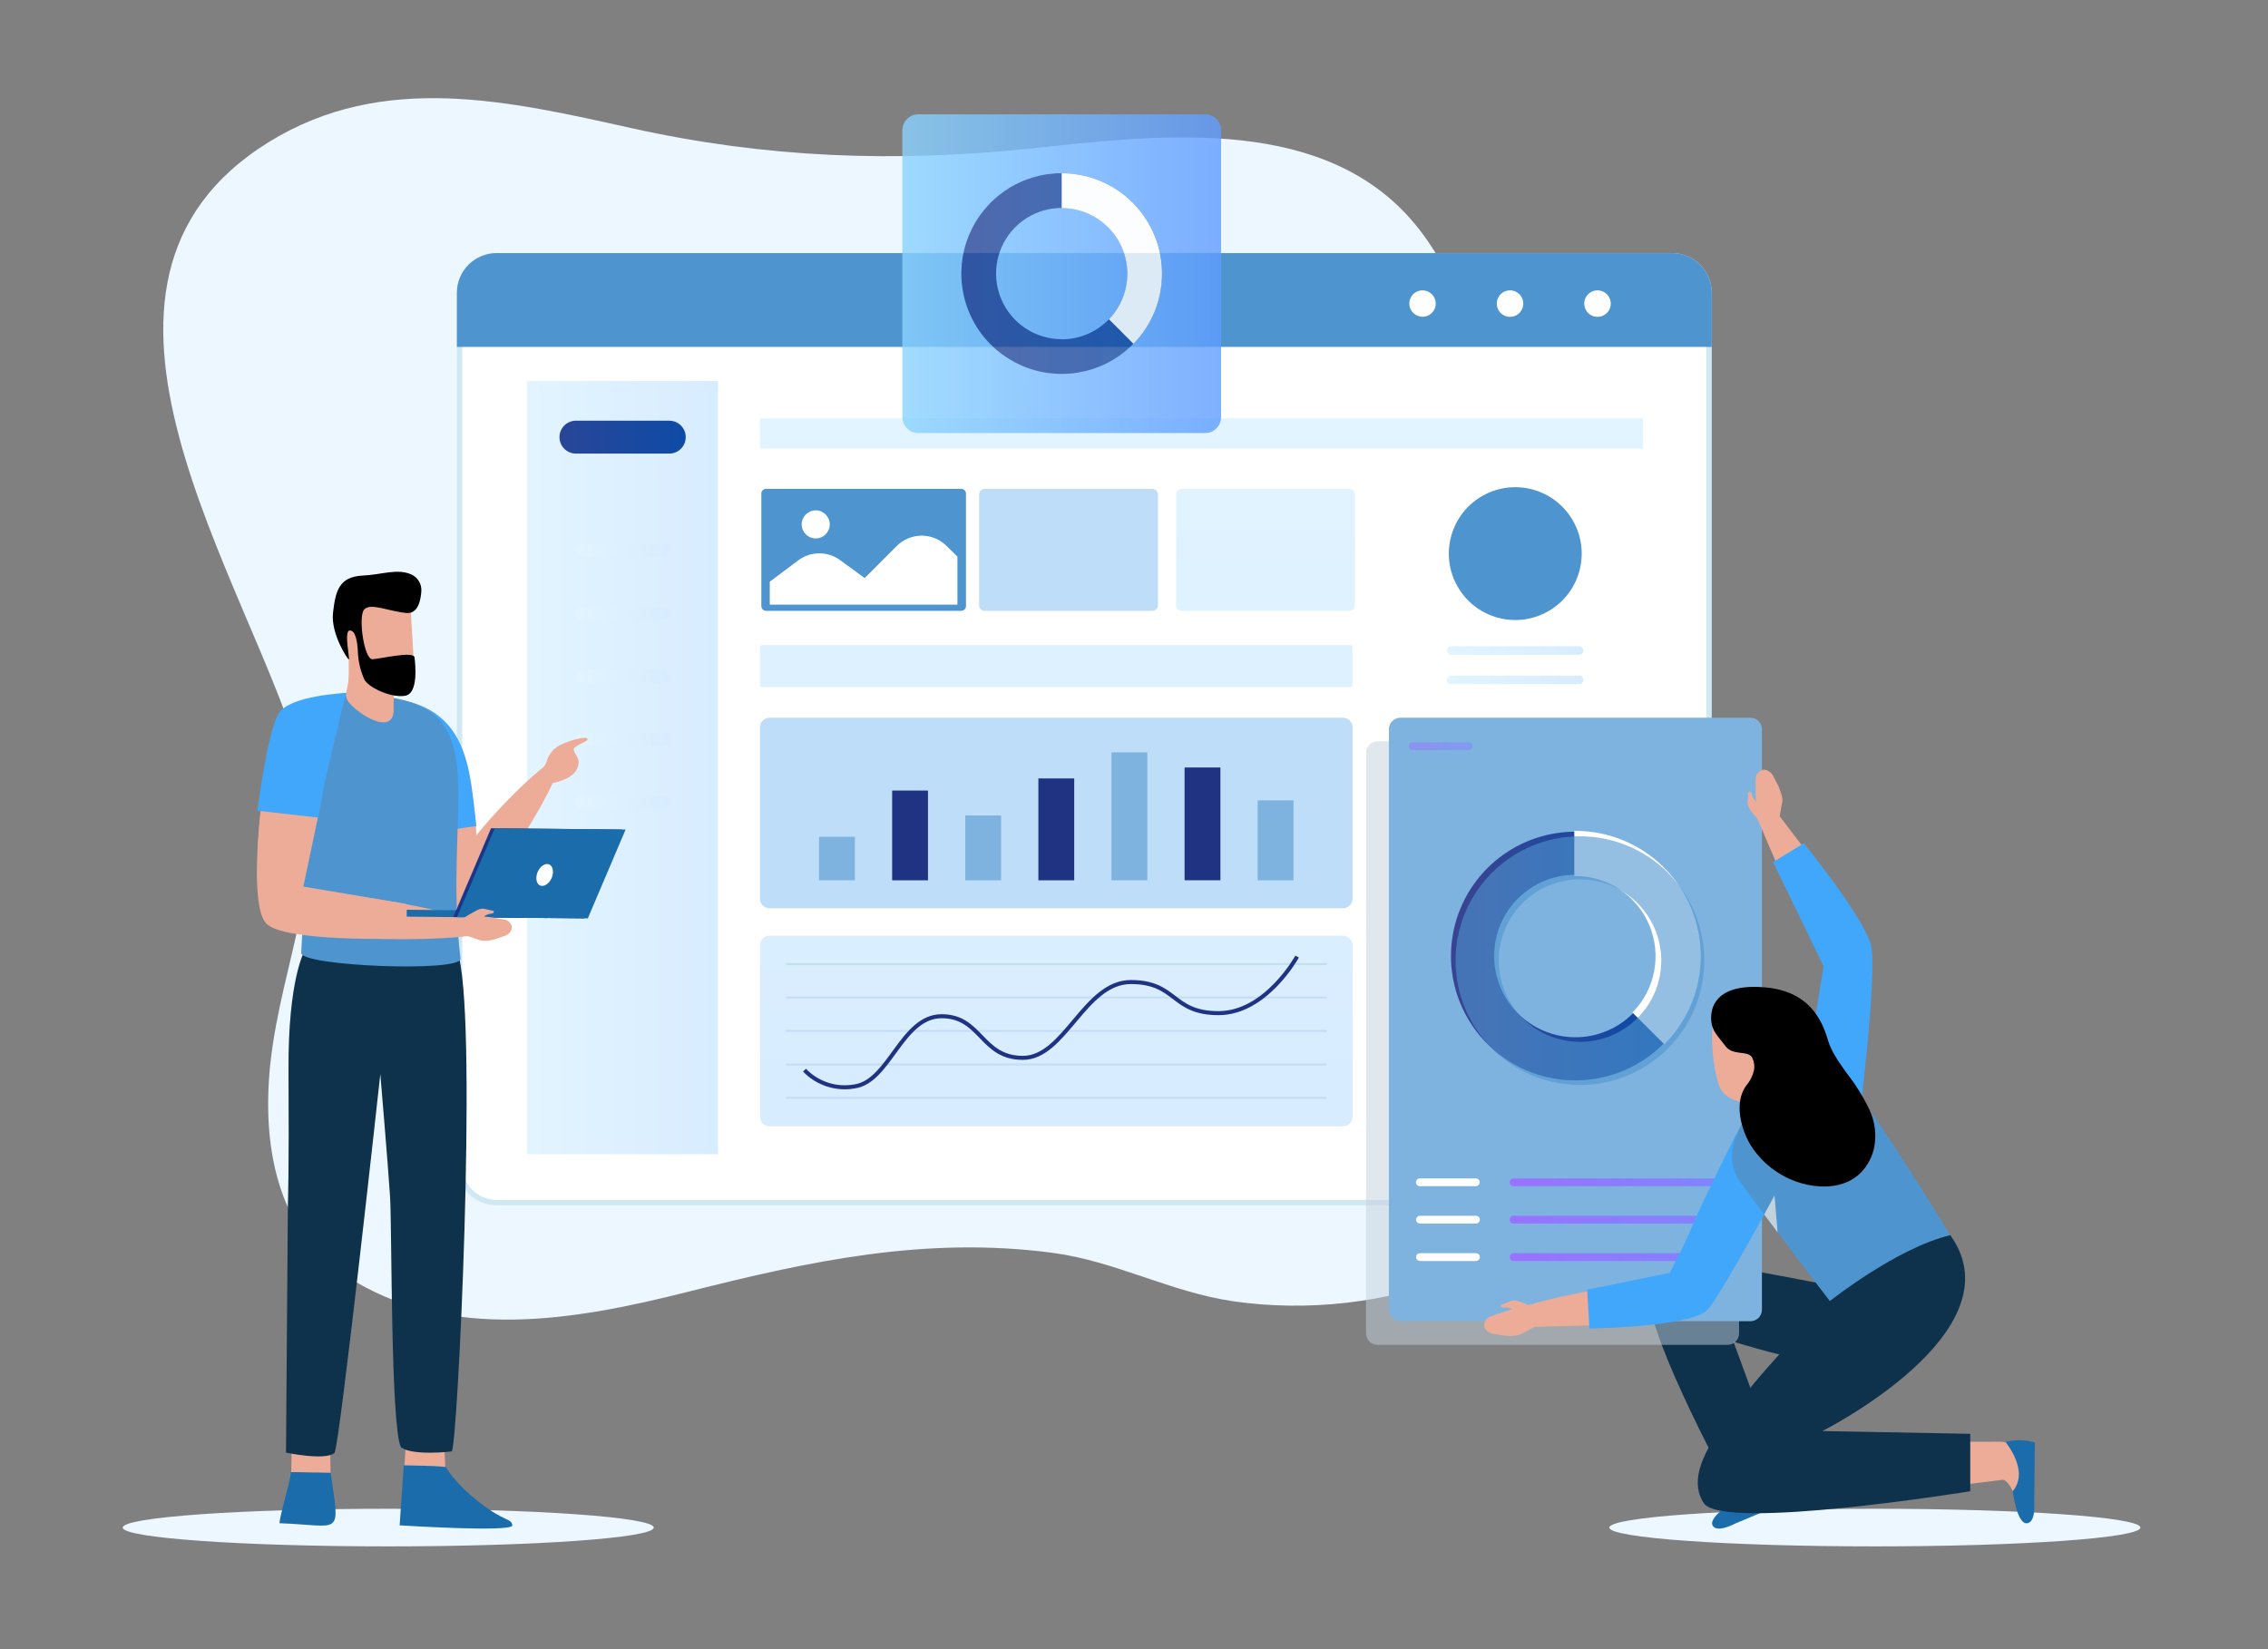 <svg width="462" height="336" viewBox="0 0 462 336" fill="none" xmlns="http://www.w3.org/2000/svg">
<rect x="0" y="0" width="462" height="336" fill="#808080" stroke="none"/>
<path d="M309.216 119.624C303.133 95.076 304.432 62.715 286.341 43.521C267.39 23.43 234.889 27.635 210.228 30.223C182.381 33.167 156.094 32.195 128.789 26.14C103.764 20.598 78.123 14.506 54.761 28.943C7.822 57.996 50.808 118.129 61.302 154.863C67.442 176.355 57.256 195.764 55.05 216.893C53.396 232.825 56.153 250.534 70.376 259.878C91.448 273.634 117.314 268.952 140.19 263.177C165.047 256.897 188.595 251.814 214.489 255.262C227.207 256.953 238.486 263.27 251.223 265.121C280.79 269.419 317.954 258.486 329.532 228.088C332.397 220.222 333.6 211.847 333.064 203.492C331.569 174.617 317.094 148.985 309.702 121.558C309.543 120.914 309.375 120.269 309.216 119.624Z" fill="#ECF7FF"/>
<path d="M381.915 315.059C411.787 315.059 436.002 313.344 436.002 311.228C436.002 309.112 411.787 307.396 381.915 307.396C352.044 307.396 327.828 309.112 327.828 311.228C327.828 313.344 352.044 315.059 381.915 315.059Z" fill="#ECF7FF"/>
<path d="M79.087 315.059C108.958 315.059 133.174 313.344 133.174 311.228C133.174 309.112 108.958 307.396 79.087 307.396C49.216 307.396 25 309.112 25 311.228C25 313.344 49.216 315.059 79.087 315.059Z" fill="#ECF7FF"/>
<path d="M340.608 52.109H101.151C96.986 52.109 93.609 55.486 93.609 59.651V237.47C93.609 241.635 96.986 245.012 101.151 245.012H340.608C344.773 245.012 348.149 241.635 348.149 237.47V59.651C348.149 55.486 344.773 52.109 340.608 52.109Z" fill="white"/>
<path d="M340.611 52.65C342.466 52.653 344.243 53.391 345.554 54.704C346.865 56.016 347.601 57.795 347.601 59.65V237.469C347.601 239.324 346.865 241.103 345.554 242.415C344.243 243.728 342.466 244.466 340.611 244.469H101.153C99.298 244.466 97.519 243.728 96.207 242.416C94.895 241.104 94.157 239.325 94.154 237.469V59.65C94.157 57.794 94.895 56.015 96.207 54.703C97.519 53.391 99.298 52.653 101.153 52.65H340.611ZM340.611 51.566H101.153C100.092 51.566 99.041 51.776 98.06 52.182C97.079 52.588 96.188 53.183 95.438 53.934C94.687 54.684 94.092 55.576 93.686 56.556C93.279 57.537 93.07 58.588 93.07 59.65V237.469C93.07 238.531 93.279 239.582 93.686 240.563C94.092 241.543 94.687 242.434 95.438 243.185C96.188 243.936 97.079 244.531 98.06 244.937C99.041 245.344 100.092 245.553 101.153 245.553H340.611C342.755 245.553 344.811 244.701 346.327 243.185C347.842 241.669 348.694 239.613 348.694 237.469V59.65C348.694 57.506 347.842 55.45 346.327 53.934C344.811 52.418 342.755 51.566 340.611 51.566Z" fill="#D0E7F4"/>
<path d="M101.153 51.566H340.611C342.755 51.566 344.811 52.418 346.326 53.934C347.842 55.45 348.694 57.506 348.694 59.65V70.676H93.07V59.65C93.07 57.506 93.922 55.45 95.438 53.934C96.954 52.418 99.01 51.566 101.153 51.566Z" fill="#4E95CF"/>
<path d="M292.468 61.855C292.467 62.387 292.307 62.906 292.01 63.348C291.714 63.789 291.293 64.132 290.801 64.335C290.309 64.537 289.768 64.589 289.246 64.484C288.725 64.379 288.246 64.122 287.871 63.745C287.495 63.368 287.24 62.889 287.137 62.367C287.034 61.845 287.088 61.305 287.292 60.813C287.496 60.322 287.841 59.903 288.283 59.607C288.725 59.312 289.245 59.154 289.777 59.154C290.131 59.154 290.482 59.224 290.809 59.36C291.136 59.496 291.433 59.695 291.684 59.946C291.934 60.197 292.132 60.495 292.266 60.822C292.401 61.15 292.47 61.501 292.468 61.855Z" fill="white"/>
<path d="M310.3 61.855C310.3 62.389 310.141 62.912 309.844 63.356C309.547 63.801 309.124 64.147 308.63 64.351C308.136 64.555 307.593 64.608 307.069 64.503C306.545 64.398 306.063 64.14 305.686 63.761C305.309 63.383 305.052 62.901 304.949 62.376C304.846 61.852 304.901 61.308 305.107 60.815C305.313 60.322 305.66 59.901 306.105 59.605C306.551 59.309 307.074 59.153 307.608 59.154C307.963 59.154 308.313 59.224 308.64 59.36C308.968 59.496 309.265 59.695 309.515 59.946C309.765 60.197 309.963 60.495 310.097 60.822C310.232 61.15 310.301 61.501 310.3 61.855Z" fill="white"/>
<path d="M328.12 61.855C328.12 62.389 327.961 62.912 327.664 63.356C327.367 63.801 326.945 64.147 326.451 64.351C325.957 64.555 325.413 64.608 324.889 64.503C324.365 64.398 323.884 64.14 323.506 63.761C323.129 63.383 322.873 62.901 322.77 62.376C322.666 61.852 322.721 61.308 322.927 60.815C323.133 60.322 323.48 59.901 323.926 59.605C324.371 59.309 324.894 59.153 325.429 59.154C325.783 59.154 326.134 59.224 326.461 59.36C326.788 59.496 327.085 59.695 327.335 59.946C327.585 60.197 327.783 60.495 327.918 60.822C328.053 61.15 328.121 61.501 328.12 61.855Z" fill="white"/>
<path d="M156.771 185.045L273.561 185.045C274.645 185.045 275.523 184.166 275.523 183.083V148.19C275.523 147.106 274.645 146.227 273.561 146.227H156.771C155.687 146.227 154.809 147.106 154.809 148.19V183.083C154.809 184.166 155.687 185.045 156.771 185.045Z" fill="#BDDDF9"/>
<path d="M156.771 229.461L273.561 229.461C274.645 229.461 275.523 228.582 275.523 227.499V192.606C275.523 191.522 274.645 190.643 273.561 190.643H156.771C155.687 190.643 154.809 191.522 154.809 192.606V227.499C154.809 228.582 155.687 229.461 156.771 229.461Z" fill="url(#paint0_linear_2690_1111)"/>
<path d="M155.313 140.004L275.019 140.004C275.298 140.004 275.523 139.778 275.523 139.499V131.93C275.523 131.651 275.298 131.425 275.019 131.425H155.313C155.035 131.425 154.809 131.651 154.809 131.93V139.499C154.809 139.778 155.035 140.004 155.313 140.004Z" fill="url(#paint1_linear_2690_1111)"/>
<path d="M154.807 91.402L334.664 91.402V85.225L154.807 85.225V91.402Z" fill="url(#paint2_linear_2690_1111)"/>
<path d="M146.264 77.629H107.391V235.171H146.264V77.629Z" fill="url(#paint3_linear_2690_1111)"/>
<path d="M321.738 116.283C323.666 109.063 319.376 101.647 312.156 99.719C304.936 97.792 297.52 102.082 295.592 109.302C293.664 116.522 297.955 123.938 305.175 125.866C312.395 127.794 319.811 123.503 321.738 116.283Z" fill="#4E95CF"/>
<path d="M321.675 133.408H295.613C295.381 133.408 295.159 133.316 294.995 133.154C294.83 132.991 294.737 132.77 294.734 132.539C294.734 132.306 294.827 132.082 294.992 131.917C295.156 131.753 295.38 131.66 295.613 131.66H321.675C321.906 131.663 322.127 131.756 322.29 131.921C322.453 132.085 322.544 132.307 322.544 132.539C322.544 132.769 322.453 132.99 322.29 133.153C322.127 133.316 321.906 133.408 321.675 133.408Z" fill="url(#paint4_linear_2690_1111)"/>
<path d="M321.675 139.389H295.613C295.498 139.39 295.384 139.368 295.277 139.325C295.171 139.282 295.074 139.218 294.992 139.137C294.911 139.057 294.846 138.96 294.801 138.854C294.757 138.748 294.734 138.634 294.734 138.52C294.734 138.405 294.757 138.291 294.801 138.185C294.846 138.079 294.911 137.982 294.992 137.902C295.074 137.821 295.171 137.757 295.277 137.714C295.384 137.671 295.498 137.649 295.613 137.65H321.675C321.906 137.65 322.127 137.742 322.29 137.905C322.453 138.068 322.544 138.289 322.544 138.52C322.544 138.75 322.453 138.971 322.29 139.134C322.127 139.297 321.906 139.389 321.675 139.389Z" fill="url(#paint5_linear_2690_1111)"/>
<path d="M174.142 170.486H166.844V179.345H174.142V170.486Z" fill="#7EB3DF"/>
<path d="M189.033 161.066H181.734V179.354H189.033V161.066Z" fill="#203382"/>
<path d="M203.931 166.143H196.633V179.356H203.931V166.143Z" fill="#7EB3DF"/>
<path d="M218.822 158.6H211.523V179.354H218.822V158.6Z" fill="#203382"/>
<path d="M233.712 153.283H226.414V179.346H233.712V153.283Z" fill="#7EB3DF"/>
<path d="M248.603 156.367H241.305V179.346H248.603V156.367Z" fill="#203382"/>
<path d="M263.494 163.068H256.195V179.356H263.494V163.068Z" fill="#7EB3DF"/>
<path d="M195.801 99.598H156.058C155.521 99.598 155.086 100.033 155.086 100.57V123.483C155.086 124.019 155.521 124.455 156.058 124.455H195.801C196.337 124.455 196.773 124.019 196.773 123.483V100.57C196.773 100.033 196.337 99.598 195.801 99.598Z" fill="#4E95CF"/>
<path d="M234.721 99.607H200.604C199.964 99.607 199.445 100.126 199.445 100.766V123.296C199.445 123.936 199.964 124.455 200.604 124.455H234.721C235.361 124.455 235.88 123.936 235.88 123.296V100.766C235.88 100.126 235.361 99.607 234.721 99.607Z" fill="#BDDDF9"/>
<path d="M274.846 99.607H240.729C240.089 99.607 239.57 100.126 239.57 100.766V123.296C239.57 123.936 240.089 124.455 240.729 124.455H274.846C275.486 124.455 276.005 123.936 276.005 123.296V100.766C276.005 100.126 275.486 99.607 274.846 99.607Z" fill="url(#paint6_linear_2690_1111)"/>
<path d="M195.034 113.392V123.185H156.805V118.513L162.598 114.168C163.826 113.249 165.317 112.748 166.85 112.738C168.384 112.728 169.881 113.209 171.121 114.112L176.139 117.775L182.68 111.233C183.346 110.568 184.136 110.039 185.006 109.679C185.876 109.318 186.808 109.133 187.75 109.133C188.691 109.133 189.623 109.318 190.493 109.679C191.363 110.039 192.153 110.568 192.819 111.233L195.034 113.392Z" fill="white"/>
<path d="M166.164 109.699C167.743 109.699 169.024 108.419 169.024 106.84C169.024 105.261 167.743 103.98 166.164 103.98C164.585 103.98 163.305 105.261 163.305 106.84C163.305 108.419 164.585 109.699 166.164 109.699Z" fill="white"/>
<path d="M160.102 196.418H270.257" stroke="#C3DDF4" stroke-width="0.38" stroke-miterlimit="10"/>
<path d="M160.102 203.23H270.257" stroke="#C3DDF4" stroke-width="0.38" stroke-miterlimit="10"/>
<path d="M160.102 210.053H270.257" stroke="#C3DDF4" stroke-width="0.38" stroke-miterlimit="10"/>
<path d="M160.102 216.875H270.257" stroke="#C3DDF4" stroke-width="0.38" stroke-miterlimit="10"/>
<path d="M160.102 223.688H270.257" stroke="#C3DDF4" stroke-width="0.38" stroke-miterlimit="10"/>
<path d="M163.875 218.032C165.18 219.392 166.803 220.405 168.597 220.981C170.392 221.557 172.302 221.677 174.154 221.331C181.209 220.265 183.704 207.043 191.816 207.043C199.927 207.043 199.805 215.528 208.365 215.528C216.925 215.528 220.915 200.081 230.353 200.081C239.791 200.081 238.567 206.417 248.229 206.417C257.892 206.417 264.228 194.895 264.228 194.895" stroke="#1F3382" stroke-width="0.82" stroke-miterlimit="10"/>
<path d="M136.34 92.413H117.314C116.427 92.413 115.576 92.061 114.949 91.433C114.321 90.806 113.969 89.955 113.969 89.068C113.968 88.627 114.053 88.192 114.221 87.784C114.388 87.378 114.635 87.008 114.945 86.696C115.256 86.384 115.625 86.137 116.032 85.968C116.438 85.8 116.874 85.713 117.314 85.713H136.34C136.78 85.713 137.216 85.8 137.622 85.968C138.029 86.137 138.398 86.384 138.709 86.696C139.02 87.008 139.266 87.378 139.433 87.784C139.601 88.192 139.687 88.627 139.685 89.068C139.685 89.955 139.333 90.806 138.705 91.433C138.078 92.061 137.227 92.413 136.34 92.413Z" fill="url(#paint7_linear_2690_1111)"/>
<path style="mix-blend-mode:multiply" d="M135 113.495H118.638C118.288 113.495 117.953 113.356 117.706 113.109C117.459 112.862 117.32 112.526 117.32 112.177C117.32 111.828 117.459 111.492 117.706 111.245C117.953 110.998 118.288 110.859 118.638 110.859H135C135.35 110.859 135.685 110.998 135.932 111.245C136.179 111.492 136.318 111.828 136.318 112.177C136.318 112.526 136.179 112.862 135.932 113.109C135.685 113.356 135.35 113.495 135 113.495Z" fill="url(#paint8_linear_2690_1111)"/>
<path style="mix-blend-mode:multiply" d="M135 126.305H118.638C118.288 126.305 117.953 126.166 117.706 125.919C117.459 125.672 117.32 125.337 117.32 124.988C117.32 124.638 117.459 124.303 117.706 124.056C117.953 123.809 118.288 123.67 118.638 123.67H135C135.35 123.67 135.685 123.809 135.932 124.056C136.179 124.303 136.318 124.638 136.318 124.988C136.318 125.337 136.179 125.672 135.932 125.919C135.685 126.166 135.35 126.305 135 126.305Z" fill="url(#paint9_linear_2690_1111)"/>
<path style="mix-blend-mode:multiply" d="M135 139.125H118.638C118.288 139.125 117.953 138.987 117.706 138.74C117.459 138.492 117.32 138.157 117.32 137.808C117.32 137.458 117.459 137.123 117.706 136.876C117.953 136.629 118.288 136.49 118.638 136.49H135C135.35 136.49 135.685 136.629 135.932 136.876C136.179 137.123 136.318 137.458 136.318 137.808C136.318 138.157 136.179 138.492 135.932 138.74C135.685 138.987 135.35 139.125 135 139.125Z" fill="url(#paint10_linear_2690_1111)"/>
<path style="mix-blend-mode:multiply" d="M135 151.938H118.638C118.288 151.938 117.953 151.799 117.706 151.552C117.459 151.305 117.32 150.969 117.32 150.62C117.319 150.446 117.352 150.274 117.418 150.113C117.484 149.952 117.58 149.806 117.703 149.682C117.825 149.559 117.971 149.461 118.132 149.394C118.292 149.327 118.464 149.293 118.638 149.293H135C135.35 149.293 135.685 149.432 135.932 149.679C136.179 149.926 136.318 150.261 136.318 150.611C136.319 150.784 136.286 150.957 136.22 151.118C136.155 151.279 136.058 151.425 135.935 151.548C135.813 151.672 135.667 151.77 135.507 151.836C135.346 151.903 135.174 151.938 135 151.938Z" fill="url(#paint11_linear_2690_1111)"/>
<path style="mix-blend-mode:multiply" d="M135 164.758H118.638C118.288 164.758 117.953 164.619 117.706 164.372C117.459 164.125 117.32 163.79 117.32 163.441C117.32 163.091 117.459 162.756 117.706 162.509C117.953 162.262 118.288 162.123 118.638 162.123H135C135.35 162.123 135.685 162.262 135.932 162.509C136.179 162.756 136.318 163.091 136.318 163.441C136.318 163.79 136.179 164.125 135.932 164.372C135.685 164.619 135.35 164.758 135 164.758Z" fill="url(#paint12_linear_2690_1111)"/>
<path d="M81.499 193.26C71.061 193.559 76.201 203.296 78.154 211.846C81.733 225.284 79.658 242.684 85.069 244.609C99.516 249.019 94.918 197.68 90.909 195.325C89.022 194.25 85.013 193.624 81.499 193.26Z" fill="#EDAC98"/>
<path d="M90.912 240.151C80.791 232.862 81.567 281.417 84.24 295.07C86.912 308.722 89.847 299.462 91.828 277.661C93.809 255.86 94.902 243.02 90.912 240.151Z" fill="#EDAC98"/>
<path d="M82.704 293.697L82.367 298.79L90.712 299.07L90.516 294.136L82.704 293.697Z" fill="#EDAC98"/>
<path d="M90.891 298.967C90.891 298.967 92.452 302.051 97.657 306.097C102.862 310.144 104.198 309.293 104.357 310.77C104.516 312.246 81.406 310.77 81.406 310.77L82.247 298.547C82.247 298.547 90.891 298.65 90.891 298.967Z" fill="#1B6CAB"/>
<path d="M70.34 193.4C60.117 191.26 60.126 202.315 60.06 211.08C60.416 224.985 57.089 241.058 61.929 244.179C74.947 251.823 79.18 199.138 75.834 195.914C74.208 194.437 73.666 194.568 70.34 193.4Z" fill="#EDAC98"/>
<path d="M67.346 239.936C57.217 232.647 58.002 281.202 60.665 294.855C63.328 308.508 66.272 299.247 68.253 277.446C70.234 255.645 71.327 242.786 67.346 239.936Z" fill="#EDAC98"/>
<path d="M59.411 295.004L59.336 299.994L67.335 300.134L67.27 295.228L59.411 295.004Z" fill="#EDAC98"/>
<path d="M59.255 299.93C59.124 301.901 57.003 308.63 56.938 310.34C69.656 310.788 69.272 313.339 67.357 300.06L59.255 299.93Z" fill="#1B6CAB"/>
<path d="M62.052 193.709C62.052 193.709 58.65 199.465 58.772 218.052C58.903 239.302 58.66 244.282 58.641 245.852C58.622 247.422 58.258 295.949 58.258 295.949C58.258 295.949 66.191 297.65 68.126 296.024C69.135 295.174 77.471 218.827 77.471 218.827C77.471 218.827 79.012 236.956 79.461 243.825C79.844 249.777 79.564 290.641 81.666 294.837C83.862 296.65 91.945 295.772 92.029 295.687C93.226 294.435 97.216 210.511 93.515 195.148L62.052 193.709Z" fill="#0E314C"/>
<path d="M86.752 147.817C81.014 151.489 88.406 185.999 92.844 184.196C100.6 184.803 97.162 143.78 86.752 147.817Z" fill="#EDAC98"/>
<path d="M80.227 142.389C96.112 144.388 95.701 158.359 97.047 168.32L85.833 169.834L80.227 142.389Z" fill="#41A7FB"/>
<path d="M93.219 184.944C99.909 183.804 115.58 156.387 114.067 154.77C112.889 151.705 80.052 184.907 93.219 184.944Z" fill="#EDAC98"/>
<path d="M70.271 141.191C48.919 143.911 63.861 156.255 61.356 194.148C61.356 196.848 93.96 198.138 93.801 195.325C90.26 165.422 100.548 145.854 80.223 142.21" fill="#4E95CF"/>
<path d="M80.235 139.425L80.179 145.032C79.731 150.227 71.638 144.62 70.704 142.518C70.068 141.144 71.003 140.453 71.031 137.565C71.059 134.678 71.031 134.36 71.031 134.36C61.34 118.951 77.507 112.68 83.702 123.614C83.786 132.528 86.066 140.939 80.235 139.425Z" fill="#EDAC98"/>
<path d="M59.148 147.35C52.822 149.331 50.271 185.214 54.897 184.644C62.017 187.186 69.951 146.209 59.148 147.35Z" fill="#EDAC98"/>
<path d="M82.708 184.159L61.795 180.626L64.869 166.039L53.169 164.656C53.169 164.656 50.712 184.233 54.197 188.111C57.683 191.989 81.727 191.233 81.727 191.233L82.708 184.159Z" fill="#EDAC98"/>
<path d="M55.411 185.607C55.46 186.2 55.663 186.771 55.998 187.262C56.334 187.753 56.792 188.149 57.326 188.411C65.624 192.7 101.452 191.691 100.312 189.224C100.303 187.289 54.887 176.636 55.411 185.607Z" fill="#EDAC98"/>
<path d="M70.476 141.191C70.476 141.191 59.029 141.668 56.767 145.34C54.506 149.013 52.422 165.179 52.422 165.179L64.85 166.572L66.121 159.357" fill="#41A7FB"/>
<path d="M83.883 117.082C84.509 117.388 85.029 117.875 85.376 118.479C85.722 119.084 85.879 119.779 85.827 120.474C85.696 122.427 85.089 125.146 82.743 124.884C79.08 124.52 75.436 122.754 74.174 124.193C72.913 125.632 74.174 134.416 75.884 134.313C77.594 134.21 84.295 132.575 84.444 133.949C84.594 135.322 85.276 141.21 82.575 141.742C79.874 142.275 74.987 140.144 74.165 138.322C73.385 136.529 72.954 134.604 72.894 132.65C72.81 130.958 72.474 128.407 71.24 128.454C70.007 128.501 71.296 134.304 71.072 134.36C70.848 134.416 67.334 129.099 67.839 124.819C68.343 120.539 68.979 117.502 73.885 117.268C77.865 117.082 80.987 115.736 83.883 117.082Z" fill="black"/>
<path d="M111.499 185.64L82.859 185.355L82.845 186.757L111.485 187.042L111.499 185.64Z" fill="#1B6CAB"/>
<path d="M118.988 187.103L92.328 186.841L100.028 168.75L126.689 169.012L118.988 187.103Z" fill="#1B3689"/>
<path d="M119.737 187.112L93.086 186.851L100.786 168.75L127.437 169.012L119.737 187.112Z" fill="#1B6CAB"/>
<path d="M112.383 178.851C111.888 180.047 110.851 180.72 110.057 180.431C109.262 180.141 109.019 178.87 109.515 177.674C110.01 176.478 111.056 175.805 111.841 176.104C112.626 176.403 112.879 177.665 112.383 178.851Z" fill="white"/>
<path d="M116.861 152.797C117.132 153.937 118.608 154.713 117.412 156.881C116.216 159.049 112.245 159.591 112.245 159.591L110.562 156.563C110.892 156.135 111.153 155.659 111.338 155.152C111.548 154.413 111.913 153.727 112.407 153.139C112.902 152.551 113.515 152.075 114.207 151.741C116.188 150.807 119.29 149.938 119.674 150.517C120.057 151.096 116.655 151.9 116.861 152.797Z" fill="#EDAC98"/>
<path d="M94.838 187.326L94.445 187.046L95.38 186.448L97.043 185.514C97.468 185.269 97.946 185.134 98.436 185.121L100.557 185.588C100.557 185.588 100.931 186.14 99.697 186.196C99.293 186.281 98.92 186.471 98.613 186.747L99.828 186.859L102.79 187.364C103.212 187.431 103.594 187.65 103.868 187.978C104.141 188.306 104.286 188.722 104.276 189.149C104.17 189.543 103.959 189.9 103.664 190.182C103.369 190.464 103.002 190.659 102.603 190.747L100.734 191.391C99.805 191.672 98.825 191.742 97.865 191.597L95.127 190.662L94.838 187.326Z" fill="#EDAC98"/>
<path d="M339.515 261.29C347.458 254.646 357.644 285.063 359.746 298.155C361.849 311.247 354.654 299.426 345.337 280.681C338.749 267.439 335.768 264.421 339.515 261.29Z" fill="#EDAC98"/>
<path d="M362.076 299.36L359.338 293.613L351.32 296.323L355.124 302.799L362.076 299.36Z" fill="#EDAC98"/>
<path d="M362.075 299.359L362.813 301.939L356.804 307.069L351.328 307.611L353.767 305.536C353.767 305.536 355.29 303.948 355.122 302.798C354.954 301.649 362.075 299.359 362.075 299.359Z" fill="#EDAC98"/>
<path d="M362.372 300.201C362.372 300.201 358.933 307.107 353.766 305.537C353.766 305.537 348.094 308.873 348.822 310.695C349.551 312.517 353.495 310.396 353.495 310.396L364.634 305.724C364.419 303.706 363.635 301.79 362.372 300.201Z" fill="#1B6CAB"/>
<path d="M366.673 274.792C349.852 271.811 336.77 266.541 337.405 263.009C338.04 259.476 352.151 259.046 368.943 262.027C385.736 265.008 391.595 267.896 390.969 271.428C390.343 274.96 383.465 277.773 366.673 274.792Z" fill="#EDAC98"/>
<path d="M385.334 264.298C385.334 264.298 363.262 259.99 356.973 258.887C350.684 257.784 338.648 255.906 336.107 262.195C333.565 268.484 351.451 301.489 351.451 301.489L361.608 296.518L353.105 273.343C353.105 273.343 383.68 283.165 389.306 276.876C390.905 275.108 391.938 272.902 392.271 270.542C392.605 268.181 392.223 265.775 391.175 263.634L385.334 264.298Z" fill="#0E314C"/>
<path d="M362.358 230.012C362.865 230.67 363.176 231.456 363.257 232.283C363.338 233.109 363.185 233.941 362.816 234.684C359.676 241.515 347.659 269.082 342.51 267.054C336.455 264.671 349.052 240.553 352.892 235.282C356.107 230.928 359.789 226.854 362.358 230.012Z" fill="#EDAC98"/>
<g style="mix-blend-mode:multiply" opacity="0.5">
<path d="M351.911 151.041H280.611C279.316 151.041 278.266 152.091 278.266 153.387V271.653C278.266 272.948 279.316 273.998 280.611 273.998H351.911C353.206 273.998 354.257 272.948 354.257 271.653V153.387C354.257 152.091 353.206 151.041 351.911 151.041Z" fill="#C2D2DC"/>
</g>
<path d="M356.567 146.229H285.267C283.972 146.229 282.922 147.279 282.922 148.574V266.84C282.922 268.136 283.972 269.186 285.267 269.186H356.567C357.863 269.186 358.913 268.136 358.913 266.84V148.574C358.913 147.279 357.863 146.229 356.567 146.229Z" fill="#7EB3DF"/>
<path d="M320.904 169.449C315.893 169.449 310.995 170.935 306.828 173.719C302.662 176.503 299.415 180.46 297.498 185.09C295.581 189.72 295.08 194.814 296.058 199.728C297.036 204.643 299.45 209.157 302.994 212.699C306.537 216.242 311.052 218.654 315.967 219.63C320.882 220.607 325.976 220.104 330.605 218.185C335.234 216.266 339.19 213.018 341.972 208.85C344.755 204.683 346.239 199.784 346.237 194.773C346.237 191.447 345.582 188.153 344.309 185.08C343.035 182.007 341.169 179.215 338.817 176.863C336.464 174.511 333.671 172.646 330.598 171.374C327.524 170.102 324.23 169.448 320.904 169.449ZM320.904 211.332C317.629 211.33 314.429 210.357 311.707 208.537C308.985 206.716 306.864 204.129 305.612 201.104C304.36 198.078 304.034 194.749 304.674 191.537C305.314 188.326 306.891 185.376 309.208 183.061C311.524 180.746 314.474 179.17 317.686 178.532C320.898 177.894 324.227 178.222 327.252 179.476C330.277 180.729 332.863 182.852 334.682 185.575C336.501 188.298 337.472 191.499 337.472 194.773C337.472 196.949 337.043 199.103 336.21 201.112C335.378 203.122 334.157 204.948 332.619 206.485C331.08 208.023 329.253 209.243 327.243 210.074C325.233 210.906 323.079 211.333 320.904 211.332Z" fill="url(#paint13_linear_2690_1111)"/>
<path d="M346.24 194.773C346.251 201.39 343.664 207.745 339.035 212.472L332.839 206.295C335.089 203.955 336.602 201.004 337.188 197.811C337.774 194.617 337.409 191.322 336.137 188.335C334.866 185.347 332.744 182.8 330.036 181.009C327.328 179.218 324.153 178.262 320.906 178.261V169.496C327.616 169.494 334.053 172.154 338.803 176.894C343.552 181.633 346.227 188.064 346.24 194.773Z" fill="white" stroke="white" stroke-width="0.43" stroke-miterlimit="10"/>
<path style="mix-blend-mode:multiply" opacity="0.5" d="M299.212 152.825H287.802C287.591 152.825 287.389 152.741 287.24 152.592C287.092 152.443 287.008 152.241 287.008 152.031C287.008 151.82 287.092 151.618 287.24 151.469C287.389 151.32 287.591 151.236 287.802 151.236H299.212C299.423 151.236 299.625 151.32 299.774 151.469C299.923 151.618 300.006 151.82 300.006 152.031C300.006 152.241 299.923 152.443 299.774 152.592C299.625 152.741 299.423 152.825 299.212 152.825Z" fill="url(#paint14_linear_2690_1111)"/>
<path d="M300.662 241.675H289.243C289.136 241.677 289.03 241.658 288.931 241.619C288.832 241.579 288.741 241.52 288.666 241.445C288.59 241.37 288.53 241.281 288.489 241.182C288.449 241.083 288.428 240.978 288.43 240.871C288.432 240.663 288.516 240.465 288.662 240.319C288.809 240.172 289.007 240.088 289.215 240.086H300.634C300.841 240.088 301.04 240.172 301.186 240.319C301.333 240.465 301.416 240.663 301.419 240.871C301.421 241.077 301.344 241.276 301.203 241.426C301.062 241.576 300.868 241.665 300.662 241.675Z" fill="white"/>
<path style="mix-blend-mode:screen" d="M352.582 241.675H308.316C308.107 241.672 307.908 241.588 307.761 241.439C307.614 241.29 307.531 241.09 307.531 240.881C307.534 240.673 307.617 240.475 307.764 240.328C307.911 240.182 308.109 240.098 308.316 240.096H352.582C352.791 240.096 352.992 240.178 353.14 240.325C353.289 240.472 353.374 240.672 353.376 240.881C353.376 240.985 353.356 241.088 353.316 241.185C353.276 241.281 353.217 241.369 353.144 241.442C353.07 241.516 352.982 241.575 352.886 241.614C352.79 241.654 352.686 241.675 352.582 241.675Z" fill="url(#paint15_linear_2690_1111)"/>
<path d="M300.665 249.28H289.246C289.038 249.28 288.838 249.198 288.691 249.051C288.544 248.903 288.461 248.704 288.461 248.495C288.461 248.286 288.543 248.086 288.69 247.937C288.837 247.788 289.037 247.704 289.246 247.701H300.665C300.874 247.704 301.074 247.788 301.221 247.937C301.368 248.086 301.45 248.286 301.45 248.495C301.45 248.704 301.367 248.903 301.22 249.051C301.073 249.198 300.873 249.28 300.665 249.28Z" fill="white"/>
<path style="mix-blend-mode:screen" d="M352.582 249.28H308.316C308.108 249.28 307.908 249.198 307.761 249.051C307.614 248.903 307.531 248.704 307.531 248.495C307.531 248.286 307.614 248.086 307.761 247.937C307.908 247.788 308.107 247.704 308.316 247.701H352.582C352.793 247.701 352.995 247.785 353.144 247.934C353.293 248.083 353.376 248.285 353.376 248.495C353.376 248.599 353.356 248.702 353.316 248.798C353.276 248.894 353.217 248.981 353.143 249.054C353.069 249.127 352.982 249.184 352.885 249.223C352.789 249.262 352.686 249.282 352.582 249.28Z" fill="url(#paint16_linear_2690_1111)"/>
<path d="M300.665 256.915H289.246C289.037 256.912 288.837 256.828 288.69 256.679C288.543 256.53 288.461 256.33 288.461 256.12C288.461 255.911 288.543 255.711 288.69 255.562C288.837 255.413 289.037 255.329 289.246 255.326H300.665C300.874 255.329 301.074 255.413 301.221 255.562C301.368 255.711 301.45 255.911 301.45 256.12C301.45 256.33 301.368 256.53 301.221 256.679C301.074 256.828 300.874 256.912 300.665 256.915Z" fill="white"/>
<path style="mix-blend-mode:screen" d="M352.582 256.915H308.316C308.107 256.912 307.908 256.828 307.761 256.679C307.614 256.53 307.531 256.33 307.531 256.12C307.531 255.911 307.614 255.711 307.761 255.562C307.908 255.413 308.107 255.329 308.316 255.326H352.582C352.793 255.326 352.995 255.41 353.144 255.559C353.293 255.708 353.376 255.91 353.376 256.12C353.376 256.331 353.293 256.533 353.144 256.682C352.995 256.831 352.793 256.915 352.582 256.915Z" fill="url(#paint17_linear_2690_1111)"/>
<path d="M371.604 231.527C370.9 231.09 370.332 230.464 369.964 229.721C369.595 228.979 369.442 228.148 369.52 227.322C370.034 219.847 371.482 189.785 376.996 189.86C383.537 189.934 380.304 216.959 378.565 223.229C377.089 228.416 375.089 233.518 371.604 231.527Z" fill="#EDAC98"/>
<path d="M379.127 198.017C379.506 197.31 379.696 196.517 379.68 195.715C379.663 194.913 379.441 194.129 379.033 193.438C375.398 186.794 362.26 163.198 358.998 163.535C355.204 163.881 372.67 198.951 374.679 199.185C376.183 199.334 378.005 199.932 379.127 198.017Z" fill="#EDAC98"/>
<path d="M367.218 172.458L362.509 166.281L357.977 166.777L362.023 176.243L367.218 172.458Z" fill="#EDAC98"/>
<path d="M358.523 166.796H358L356.654 165.179C356.321 164.76 356.097 164.266 356 163.74L356.131 161.376C356.131 161.376 356.673 160.881 356.944 162.207C357.105 162.629 357.376 163 357.729 163.282L357.635 161.946V158.666C357.643 158.205 357.816 157.763 358.123 157.42C358.43 157.076 358.851 156.855 359.308 156.797C359.75 156.843 360.171 157.009 360.526 157.277C360.88 157.546 361.154 157.907 361.317 158.32L362.336 160.282C362.681 161.394 363.167 162.151 363.055 163.338L362.495 166.459L358.523 166.796Z" fill="#EDAC98"/>
<path d="M366.699 226.116L371.474 196.867L361.195 175.645L367.438 171.795C367.438 171.795 379.726 186.943 381.137 192.615C382.548 198.287 378.333 231.489 378.333 231.489L367.587 232.087L366.699 226.116Z" fill="#41A7FB"/>
<path d="M346.673 264.933C346.322 265.647 345.794 266.26 345.14 266.713C344.486 267.166 343.727 267.444 342.935 267.522C335.459 268.456 308.574 271.428 306.92 268.596C305.005 265.307 343.701 259.158 345.056 260.663C346.037 261.784 347.579 262.915 346.673 264.933Z" fill="#EDAC98"/>
<path d="M330.664 269.83L312.545 270.335L311.461 265.887L329.945 261.896L330.664 269.83Z" fill="#EDAC98"/>
<path d="M311.649 266.382L311.471 265.896L309.509 265.167C309.008 264.983 308.469 264.922 307.939 264.99L305.734 265.877C305.734 265.877 305.444 266.541 306.78 266.373C307.229 266.401 307.663 266.543 308.042 266.784L306.752 267.12L303.659 268.195C303.21 268.332 302.829 268.633 302.592 269.038C302.355 269.443 302.279 269.923 302.379 270.382C302.56 270.787 302.849 271.134 303.216 271.385C303.582 271.636 304.01 271.78 304.454 271.802L306.64 272.148C307.692 272.282 308.76 272.187 309.771 271.867L312.574 270.344L311.649 266.382Z" fill="#EDAC98"/>
<path d="M353.644 231.115C353.644 231.115 347.374 243.646 345.28 248.496C343.75 252.187 342.034 255.799 340.141 259.317C339.916 259.392 323.32 262.756 323.32 262.756L323.769 270.662C323.769 270.662 345.037 270.438 348.065 266.634C351.093 262.831 362.914 241.039 362.914 241.039L353.644 231.115Z" fill="#41A7FB"/>
<path d="M348.24 301.874C341.335 291.594 392.403 292.305 405.402 294.884C418.4 297.463 404.794 299.949 384.003 302.313C363.211 304.677 350.913 305.929 348.24 301.874Z" fill="#EDAC98"/>
<path d="M407.651 293.734L400.904 293.753L400.586 302.406L408.043 301.481L407.651 293.734Z" fill="#EDAC98"/>
<path d="M407.636 293.734L410.299 294.08L412.617 301.631L410.944 306.873L410.009 303.817C410.009 303.817 409.168 301.789 408.047 301.481C406.926 301.173 407.636 293.734 407.636 293.734Z" fill="#EDAC98"/>
<path d="M408.523 293.799C408.523 293.799 413.504 299.696 410 303.817C410 303.817 410.822 310.358 412.803 310.358C414.784 310.358 414.373 305.976 414.373 305.976L414.513 293.902C412.568 293.296 410.489 293.261 408.523 293.799Z" fill="#1B6CAB"/>
<path d="M374.32 284.977C362.172 296.901 350.22 304.498 347.716 301.938C345.211 299.378 353.061 287.641 365.246 275.707C377.432 263.774 389.346 256.186 391.85 258.747C394.355 261.307 386.552 273.054 374.32 284.977Z" fill="#EDAC98"/>
<path d="M372.741 265.065C372.741 265.065 359.724 278.251 354.781 285.044C349.838 291.838 343.044 300.126 347.062 306.238C350.847 312.013 401.345 303.827 401.345 303.827V292.127L371.228 291.557C371.228 291.557 411.41 271.364 397.29 251.665L380.283 250.73L372.741 265.065Z" fill="#0E314C"/>
<path d="M356.268 229.396L355.848 224.592C355.848 224.592 351.39 224.667 350.119 221.013C348.848 217.36 347.923 208.249 349.951 204.866C351.979 201.483 366.267 200.969 368.052 210.473C369.837 219.976 368.986 231.265 368.986 231.265L356.268 229.396Z" fill="#EDAC98"/>
<path d="M397.266 251.664C386.473 254.187 372.745 265.074 372.745 265.074C372.745 265.074 367.138 257.794 362.102 251.057C361.167 249.814 360.233 248.59 359.373 247.431C356.476 243.572 354.187 240.479 353.916 239.955C351.925 236.059 352.925 232.713 354.327 229.873C355.859 226.742 358.775 224.387 361.588 222.322C367.503 218.005 373.297 218.136 376.352 220.715C380.866 224.499 397.266 251.664 397.266 251.664Z" fill="#4E95CF"/>
<g style="mix-blend-mode:multiply">
<path d="M362.104 251.067C361.169 249.824 360.235 248.6 359.375 247.441L361.478 243.572L362.104 251.067Z" fill="#C2D2DC"/>
</g>
<path d="M362.441 239.087C360.245 237.725 358.36 235.916 356.909 233.779C354.713 230.471 353.04 224.612 355.797 221.08C356.526 220.21 357.036 219.178 357.282 218.071C357.456 217.202 357.334 216.301 356.937 215.51C356.17 213.94 353.002 215.164 351.507 213.155C350.012 211.146 348.704 210.137 348.573 207.754C348.442 205.371 349.405 200.764 358.235 201.082C367.066 201.4 370.673 206.053 372.355 211.903C372.981 214.108 374.523 216.342 376.168 218.613C377.943 220.885 379.475 223.337 380.737 225.93C382.005 228.522 382.336 231.475 381.672 234.284C381.4 235.267 380.997 236.21 380.476 237.087C376.673 243.451 367.795 242.442 362.441 239.087Z" fill="black"/>
<g opacity="0.8">
<path d="M245.506 23.299H187.046C185.26 23.299 183.812 24.746 183.812 26.532V84.992C183.812 86.778 185.26 88.226 187.046 88.226H245.506C247.292 88.226 248.739 86.778 248.739 84.992V26.532C248.739 24.746 247.292 23.299 245.506 23.299Z" fill="url(#paint18_linear_2690_1111)"/>
<path d="M216.274 35.289C212.23 35.289 208.277 36.488 204.915 38.735C201.553 40.981 198.932 44.175 197.384 47.911C195.837 51.647 195.432 55.758 196.221 59.724C197.01 63.69 198.957 67.333 201.817 70.193C204.676 73.052 208.319 75 212.285 75.788C216.252 76.577 220.363 76.172 224.099 74.625C227.835 73.078 231.028 70.457 233.275 67.094C235.521 63.732 236.72 59.779 236.72 55.735C236.718 50.313 234.563 45.114 230.729 41.28C226.895 37.447 221.696 35.291 216.274 35.289ZM216.274 69.108C213.63 69.108 211.044 68.323 208.845 66.854C206.646 65.385 204.932 63.296 203.92 60.853C202.908 58.409 202.643 55.72 203.159 53.126C203.675 50.532 204.949 48.15 206.819 46.28C208.689 44.41 211.072 43.136 213.665 42.62C216.259 42.104 218.948 42.369 221.392 43.381C223.835 44.393 225.924 46.107 227.393 48.306C228.862 50.505 229.647 53.09 229.647 55.735C229.65 57.494 229.307 59.236 228.637 60.861C227.966 62.487 226.982 63.964 225.74 65.209C224.498 66.454 223.022 67.441 221.398 68.115C219.774 68.789 218.033 69.135 216.274 69.135V69.108Z" fill="url(#paint19_linear_2690_1111)"/>
<path d="M236.712 55.763C236.722 61.105 234.631 66.237 230.89 70.051L225.891 65.043C227.712 63.155 228.938 60.772 229.415 58.193C229.892 55.613 229.599 52.95 228.573 50.535C227.546 48.121 225.832 46.062 223.644 44.616C221.455 43.169 218.889 42.398 216.266 42.4V35.289C218.953 35.289 221.614 35.819 224.097 36.848C226.579 37.877 228.834 39.386 230.733 41.288C232.632 43.189 234.138 45.446 235.163 47.93C236.189 50.414 236.715 53.076 236.712 55.763Z" fill="white"/>
</g>
<g style="mix-blend-mode:multiply" opacity="0.6">
<path d="M321.841 170.385C316.83 170.385 311.932 171.871 307.766 174.655C303.599 177.439 300.352 181.396 298.435 186.026C296.518 190.655 296.017 195.749 296.995 200.664C297.974 205.578 300.387 210.092 303.931 213.635C307.475 217.178 311.99 219.59 316.905 220.566C321.819 221.542 326.913 221.039 331.542 219.121C336.171 217.202 340.127 213.953 342.91 209.786C345.692 205.619 347.176 200.72 347.175 195.709C347.175 192.382 346.519 189.089 345.246 186.016C343.973 182.943 342.107 180.15 339.754 177.799C337.402 175.447 334.609 173.582 331.535 172.31C328.462 171.038 325.168 170.384 321.841 170.385ZM321.841 212.268C318.567 212.266 315.366 211.293 312.644 209.472C309.922 207.652 307.801 205.065 306.55 202.039C305.298 199.013 304.971 195.684 305.611 192.473C306.251 189.261 307.829 186.312 310.145 183.997C312.461 181.682 315.412 180.106 318.624 179.468C321.835 178.829 325.164 179.158 328.19 180.411C331.215 181.665 333.8 183.787 335.619 186.51C337.438 189.233 338.409 192.434 338.409 195.709C338.409 197.884 337.981 200.038 337.148 202.048C336.315 204.057 335.095 205.883 333.556 207.421C332.017 208.959 330.191 210.178 328.181 211.01C326.171 211.841 324.017 212.269 321.841 212.268Z" fill="#4E95CF"/>
</g>
<defs>
<linearGradient id="paint0_linear_2690_1111" x1="215.175" y1="81.236" x2="215.175" y2="224.574" gradientUnits="userSpaceOnUse">
<stop stop-color="#E2F4FF"/>
<stop offset="1" stop-color="#D7ECFF"/>
</linearGradient>
<linearGradient id="paint1_linear_2690_1111" x1="215.175" y1="81.235" x2="215.175" y2="224.573" gradientUnits="userSpaceOnUse">
<stop stop-color="#E2F4FF"/>
<stop offset="1" stop-color="#D7ECFF"/>
</linearGradient>
<linearGradient id="paint2_linear_2690_1111" x1="244.74" y1="81.235" x2="244.74" y2="224.564" gradientUnits="userSpaceOnUse">
<stop stop-color="#E2F4FF"/>
<stop offset="1" stop-color="#D7ECFF"/>
</linearGradient>
<linearGradient id="paint3_linear_2690_1111" x1="107.391" y1="156.405" x2="146.264" y2="156.405" gradientUnits="userSpaceOnUse">
<stop stop-color="#E2F4FF"/>
<stop offset="1" stop-color="#D7ECFF"/>
</linearGradient>
<linearGradient id="paint4_linear_2690_1111" x1="294.734" y1="132.539" x2="322.544" y2="132.539" gradientUnits="userSpaceOnUse">
<stop stop-color="#E2F4FF"/>
<stop offset="1" stop-color="#D7ECFF"/>
</linearGradient>
<linearGradient id="paint5_linear_2690_1111" x1="294.734" y1="138.519" x2="322.544" y2="138.519" gradientUnits="userSpaceOnUse">
<stop stop-color="#E2F4FF"/>
<stop offset="1" stop-color="#D7ECFF"/>
</linearGradient>
<linearGradient id="paint6_linear_2690_1111" x1="257.783" y1="81.236" x2="257.783" y2="224.574" gradientUnits="userSpaceOnUse">
<stop stop-color="#E2F4FF"/>
<stop offset="1" stop-color="#D7ECFF"/>
</linearGradient>
<linearGradient id="paint7_linear_2690_1111" x1="113.969" y1="89.068" x2="139.685" y2="89.068" gradientUnits="userSpaceOnUse">
<stop stop-color="#294698"/>
<stop offset="1" stop-color="#0E4BA6"/>
</linearGradient>
<linearGradient id="paint8_linear_2690_1111" x1="117.32" y1="112.177" x2="136.318" y2="112.177" gradientUnits="userSpaceOnUse">
<stop stop-color="#E2F4FF"/>
<stop offset="1" stop-color="#D7ECFF"/>
</linearGradient>
<linearGradient id="paint9_linear_2690_1111" x1="117.32" y1="124.988" x2="136.318" y2="124.988" gradientUnits="userSpaceOnUse">
<stop stop-color="#E2F4FF"/>
<stop offset="1" stop-color="#D7ECFF"/>
</linearGradient>
<linearGradient id="paint10_linear_2690_1111" x1="117.32" y1="137.808" x2="136.318" y2="137.808" gradientUnits="userSpaceOnUse">
<stop stop-color="#E2F4FF"/>
<stop offset="1" stop-color="#D7ECFF"/>
</linearGradient>
<linearGradient id="paint11_linear_2690_1111" x1="117.32" y1="150.62" x2="136.318" y2="150.62" gradientUnits="userSpaceOnUse">
<stop stop-color="#E2F4FF"/>
<stop offset="1" stop-color="#D7ECFF"/>
</linearGradient>
<linearGradient id="paint12_linear_2690_1111" x1="117.32" y1="163.441" x2="136.318" y2="163.441" gradientUnits="userSpaceOnUse">
<stop stop-color="#E2F4FF"/>
<stop offset="1" stop-color="#D7ECFF"/>
</linearGradient>
<linearGradient id="paint13_linear_2690_1111" x1="295.58" y1="194.773" x2="346.237" y2="194.773" gradientUnits="userSpaceOnUse">
<stop offset="0.09" stop-color="#374492"/>
<stop offset="1" stop-color="#014DAE"/>
</linearGradient>
<linearGradient id="paint14_linear_2690_1111" x1="287.008" y1="152.031" x2="300.006" y2="152.031" gradientUnits="userSpaceOnUse">
<stop stop-color="#9972FF"/>
<stop offset="1" stop-color="#7F85FF"/>
</linearGradient>
<linearGradient id="paint15_linear_2690_1111" x1="307.531" y1="240.881" x2="353.376" y2="240.881" gradientUnits="userSpaceOnUse">
<stop stop-color="#9972FF"/>
<stop offset="1" stop-color="#7F85FF"/>
</linearGradient>
<linearGradient id="paint16_linear_2690_1111" x1="307.531" y1="248.505" x2="353.376" y2="248.505" gradientUnits="userSpaceOnUse">
<stop stop-color="#9972FF"/>
<stop offset="1" stop-color="#7F85FF"/>
</linearGradient>
<linearGradient id="paint17_linear_2690_1111" x1="307.531" y1="256.12" x2="353.376" y2="256.12" gradientUnits="userSpaceOnUse">
<stop stop-color="#9972FF"/>
<stop offset="1" stop-color="#7F85FF"/>
</linearGradient>
<linearGradient id="paint18_linear_2690_1111" x1="183.812" y1="55.762" x2="248.73" y2="55.762" gradientUnits="userSpaceOnUse">
<stop stop-color="#8AD3FF"/>
<stop offset="1" stop-color="#5F9CFF"/>
</linearGradient>
<linearGradient id="paint19_linear_2690_1111" x1="195.828" y1="55.763" x2="236.72" y2="55.763" gradientUnits="userSpaceOnUse">
<stop stop-color="#294698"/>
<stop offset="1" stop-color="#0E4BA6"/>
</linearGradient>
</defs>
</svg>
